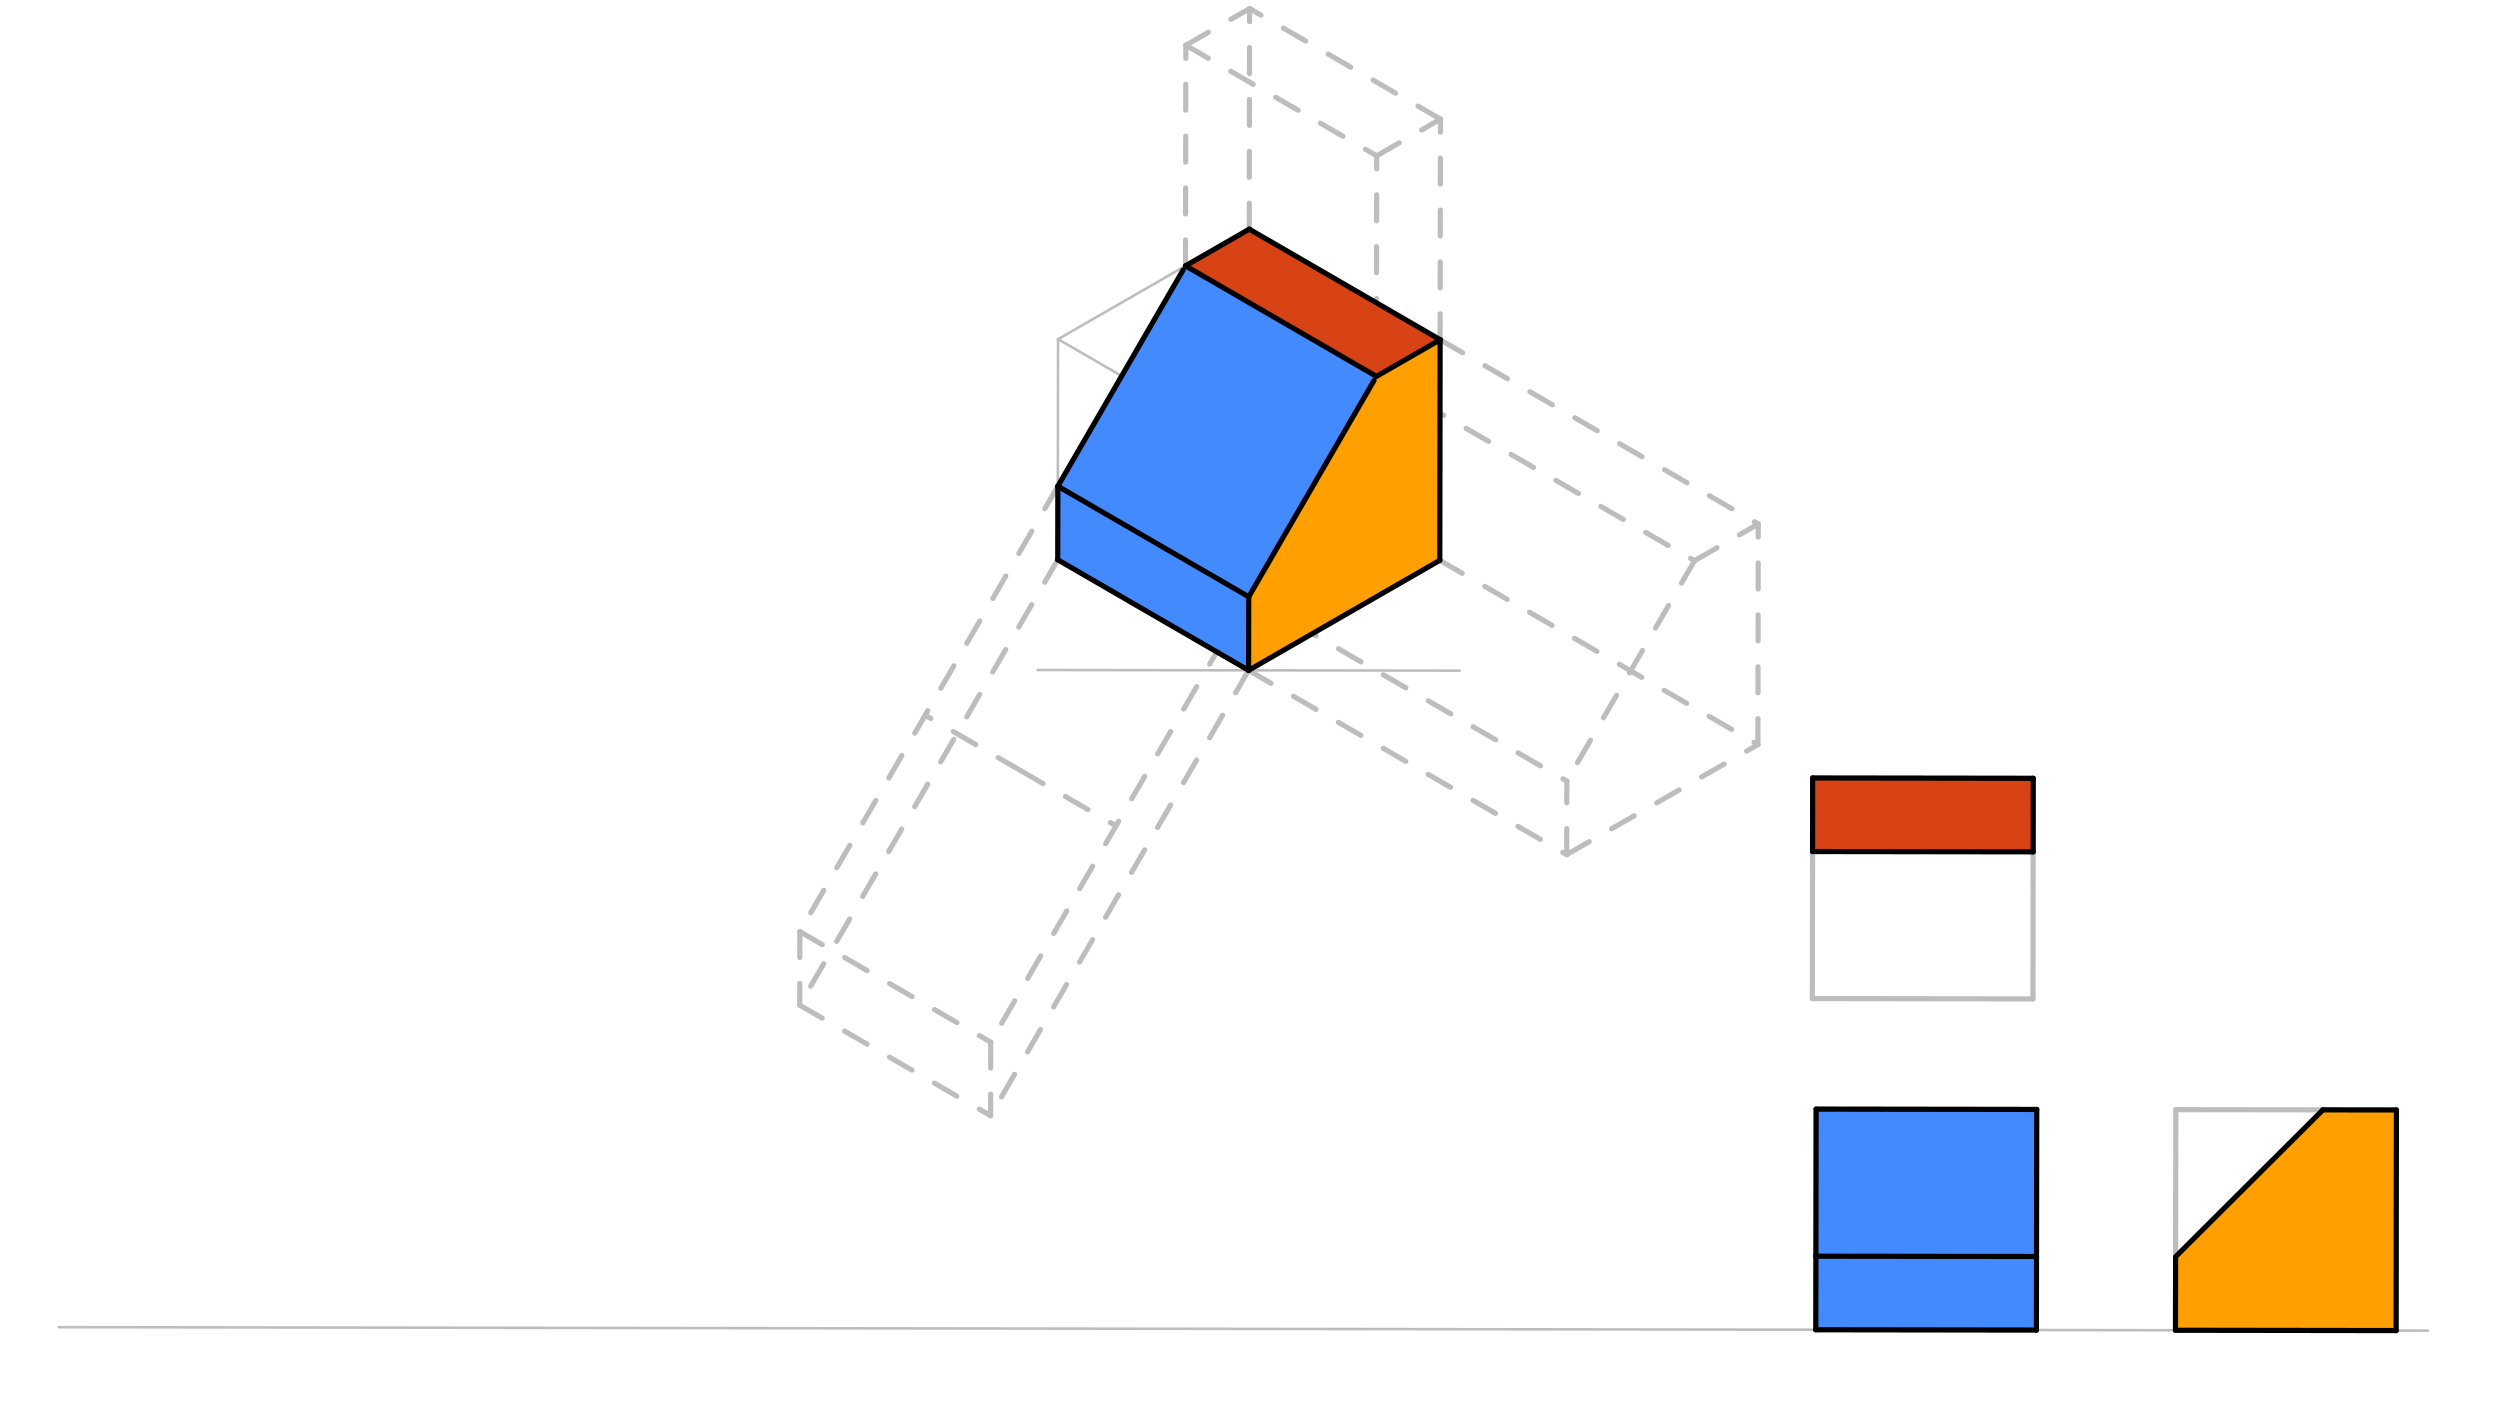<svg xmlns="http://www.w3.org/2000/svg" class="svg--816" height="100%" preserveAspectRatio="xMidYMid meet" viewBox="0 0 963.78 541.417" width="100%"><defs><marker id="marker-arrow" markerHeight="16" markerUnits="userSpaceOnUse" markerWidth="24" orient="auto-start-reverse" refX="24" refY="4" viewBox="0 0 24 8"><path d="M 0 0 L 24 4 L 0 8 z" stroke="inherit"></path></marker></defs><g class="aux-layer--949"><g class="element--733"><line stroke="#BDBDBD" stroke-dasharray="none" stroke-linecap="round" stroke-width="1" x1="22.683" x2="936.016" y1="511.634" y2="512.967"></line></g><g class="element--733"><line stroke="#BDBDBD" stroke-dasharray="none" stroke-linecap="round" stroke-width="1" x1="400.016" x2="562.69" y1="258.3" y2="258.538"></line></g><g class="element--733"><line stroke="#BDBDBD" stroke-dasharray="none" stroke-linecap="round" stroke-width="1" x1="481.353" x2="407.769" y1="258.419" y2="215.792"></line></g><g class="element--733"><line stroke="#BDBDBD" stroke-dasharray="none" stroke-linecap="round" stroke-width="1" x1="407.769" x2="407.893" y1="215.792" y2="130.753"></line></g><g class="element--733"><line stroke="#BDBDBD" stroke-dasharray="none" stroke-linecap="round" stroke-width="1" x1="407.893" x2="481.602" y1="130.753" y2="88.341"></line></g><g class="element--733"><line stroke="#BDBDBD" stroke-dasharray="none" stroke-linecap="round" stroke-width="1" x1="481.602" x2="555.186" y1="88.341" y2="130.968"></line></g><g class="element--733"><line stroke="#BDBDBD" stroke-dasharray="none" stroke-linecap="round" stroke-width="1" x1="555.186" x2="555.062" y1="130.968" y2="216.007"></line></g><g class="element--733"><line stroke="#BDBDBD" stroke-dasharray="none" stroke-linecap="round" stroke-width="1" x1="481.353" x2="555.062" y1="258.419" y2="216.007"></line></g><g class="element--733"><line stroke="#BDBDBD" stroke-dasharray="none" stroke-linecap="round" stroke-width="1" x1="481.353" x2="481.478" y1="258.419" y2="173.38"></line></g><g class="element--733"><line stroke="#BDBDBD" stroke-dasharray="none" stroke-linecap="round" stroke-width="1" x1="481.478" x2="407.893" y1="173.38" y2="130.753"></line></g><g class="element--733"><line stroke="#BDBDBD" stroke-dasharray="none" stroke-linecap="round" stroke-width="1" x1="481.478" x2="555.186" y1="173.38" y2="130.968"></line></g><g class="element--733"><line stroke="#BDBDBD" stroke-dasharray="none" stroke-linecap="round" stroke-width="2" x1="700.015" x2="700.139" y1="512.623" y2="427.583"></line></g><g class="element--733"><line stroke="#BDBDBD" stroke-dasharray="none" stroke-linecap="round" stroke-width="2" x1="700.139" x2="785.178" y1="427.583" y2="427.707"></line></g><g class="element--733"><line stroke="#BDBDBD" stroke-dasharray="none" stroke-linecap="round" stroke-width="2" x1="785.178" x2="785.054" y1="427.707" y2="512.747"></line></g><g class="element--733"><line stroke="#BDBDBD" stroke-dasharray="none" stroke-linecap="round" stroke-width="2" x1="785.054" x2="700.015" y1="512.747" y2="512.623"></line></g><g class="element--733"><line stroke="#BDBDBD" stroke-dasharray="none" stroke-linecap="round" stroke-width="2" x1="838.681" x2="838.805" y1="512.825" y2="427.786"></line></g><g class="element--733"><line stroke="#BDBDBD" stroke-dasharray="none" stroke-linecap="round" stroke-width="2" x1="838.805" x2="923.845" y1="427.786" y2="427.91"></line></g><g class="element--733"><line stroke="#BDBDBD" stroke-dasharray="none" stroke-linecap="round" stroke-width="2" x1="923.845" x2="923.721" y1="427.91" y2="512.949"></line></g><g class="element--733"><line stroke="#BDBDBD" stroke-dasharray="none" stroke-linecap="round" stroke-width="2" x1="838.681" x2="923.721" y1="512.825" y2="512.949"></line></g><g class="element--733"><line stroke="#BDBDBD" stroke-dasharray="none" stroke-linecap="round" stroke-width="2" x1="698.683" x2="783.722" y1="384.967" y2="385.091"></line></g><g class="element--733"><line stroke="#BDBDBD" stroke-dasharray="none" stroke-linecap="round" stroke-width="2" x1="698.683" x2="698.807" y1="384.967" y2="299.928"></line></g><g class="element--733"><line stroke="#BDBDBD" stroke-dasharray="none" stroke-linecap="round" stroke-width="2" x1="698.807" x2="783.846" y1="299.928" y2="300.052"></line></g><g class="element--733"><line stroke="#BDBDBD" stroke-dasharray="none" stroke-linecap="round" stroke-width="2" x1="783.722" x2="783.846" y1="385.091" y2="300.052"></line></g><g class="element--733"><line stroke="#BDBDBD" stroke-dasharray="10" stroke-linecap="round" stroke-width="2" x1="481.353" x2="603.994" y1="258.419" y2="329.464"></line></g><g class="element--733"><line stroke="#BDBDBD" stroke-dasharray="10" stroke-linecap="round" stroke-width="2" x1="481.395" x2="604.035" y1="230.073" y2="301.118"></line></g><g class="element--733"><line stroke="#BDBDBD" stroke-dasharray="10" stroke-linecap="round" stroke-width="2" x1="530.616" x2="653.257" y1="145.105" y2="216.15"></line></g><g class="element--733"><line stroke="#BDBDBD" stroke-dasharray="10" stroke-linecap="round" stroke-width="2" x1="555.186" x2="677.826" y1="130.968" y2="202.013"></line></g><g class="element--733"><line stroke="#BDBDBD" stroke-dasharray="10" stroke-linecap="round" stroke-width="2" x1="555.062" x2="677.702" y1="216.007" y2="287.052"></line></g><g class="element--733"><line stroke="#BDBDBD" stroke-dasharray="10" stroke-linecap="round" stroke-width="2" x1="457.032" x2="457.156" y1="102.478" y2="17.439"></line></g><g class="element--733"><line stroke="#BDBDBD" stroke-dasharray="10" stroke-linecap="round" stroke-width="2" x1="481.602" x2="481.726" y1="88.341" y2="3.301"></line></g><g class="element--733"><line stroke="#BDBDBD" stroke-dasharray="10" stroke-linecap="round" stroke-width="2" x1="555.186" x2="555.31" y1="130.968" y2="45.928"></line></g><g class="element--733"><line stroke="#BDBDBD" stroke-dasharray="10" stroke-linecap="round" stroke-width="2" x1="530.616" x2="530.741" y1="145.105" y2="60.066"></line></g><g class="element--733"><line stroke="#BDBDBD" stroke-dasharray="10" stroke-linecap="round" stroke-width="2" x1="407.769" x2="308.306" y1="215.792" y2="387.488"></line></g><g class="element--733"><line stroke="#BDBDBD" stroke-dasharray="10" stroke-linecap="round" stroke-width="2" x1="407.811" x2="308.347" y1="187.446" y2="359.142"></line></g><g class="element--733"><line stroke="#BDBDBD" stroke-dasharray="10" stroke-linecap="round" stroke-width="2" x1="481.395" x2="381.931" y1="230.073" y2="401.769"></line></g><g class="element--733"><line stroke="#BDBDBD" stroke-dasharray="10" stroke-linecap="round" stroke-width="2" x1="481.353" x2="381.89" y1="258.419" y2="430.115"></line></g><g class="element--733"><line stroke="#BDBDBD" stroke-dasharray="10" stroke-linecap="round" stroke-width="2" x1="308.306" x2="381.89" y1="387.488" y2="430.115"></line></g><g class="element--733"><line stroke="#BDBDBD" stroke-dasharray="10" stroke-linecap="round" stroke-width="2" x1="308.347" x2="381.931" y1="359.142" y2="401.769"></line></g><g class="element--733"><line stroke="#BDBDBD" stroke-dasharray="10" stroke-linecap="round" stroke-width="2" x1="308.347" x2="308.306" y1="359.142" y2="387.488"></line></g><g class="element--733"><line stroke="#BDBDBD" stroke-dasharray="10" stroke-linecap="round" stroke-width="2" x1="381.931" x2="381.89" y1="401.769" y2="430.115"></line></g><g class="element--733"><line stroke="#BDBDBD" stroke-dasharray="10" stroke-linecap="round" stroke-width="2" x1="393.45" x2="356.658" y1="297.06" y2="275.746"></line></g><g class="element--733"><line stroke="#BDBDBD" stroke-dasharray="10" stroke-linecap="round" stroke-width="2" x1="393.45" x2="430.242" y1="297.06" y2="318.374"></line></g><g class="element--733"><line stroke="#BDBDBD" stroke-dasharray="10" stroke-linecap="round" stroke-width="2" x1="603.994" x2="604.035" y1="329.464" y2="301.118"></line></g><g class="element--733"><line stroke="#BDBDBD" stroke-dasharray="10" stroke-linecap="round" stroke-width="2" x1="603.994" x2="677.702" y1="329.464" y2="287.052"></line></g><g class="element--733"><line stroke="#BDBDBD" stroke-dasharray="10" stroke-linecap="round" stroke-width="2" x1="677.702" x2="677.826" y1="287.052" y2="202.013"></line></g><g class="element--733"><line stroke="#BDBDBD" stroke-dasharray="10" stroke-linecap="round" stroke-width="2" x1="653.257" x2="677.826" y1="216.15" y2="202.013"></line></g><g class="element--733"><line stroke="#BDBDBD" stroke-dasharray="10" stroke-linecap="round" stroke-width="2" x1="653.257" x2="604.035" y1="216.15" y2="301.118"></line></g><g class="element--733"><line stroke="#BDBDBD" stroke-dasharray="10" stroke-linecap="round" stroke-width="2" x1="457.156" x2="530.741" y1="17.439" y2="60.066"></line></g><g class="element--733"><line stroke="#BDBDBD" stroke-dasharray="10" stroke-linecap="round" stroke-width="2" x1="555.31" x2="481.726" y1="45.928" y2="3.301"></line></g><g class="element--733"><line stroke="#BDBDBD" stroke-dasharray="10" stroke-linecap="round" stroke-width="2" x1="530.741" x2="555.31" y1="60.066" y2="45.928"></line></g><g class="element--733"><line stroke="#BDBDBD" stroke-dasharray="10" stroke-linecap="round" stroke-width="2" x1="457.156" x2="481.726" y1="17.439" y2="3.301"></line></g></g><g class="main-layer--75a"><g class="element--733"><g fill="#448aff" opacity="1"><path d="M 407.769 215.792 L 481.353 258.419 L 481.395 230.073 L 530.616 145.105 L 457.032 102.478 L 407.811 187.446 L 407.769 215.792 Z" stroke="none"></path></g></g><g class="element--733"><g fill="#448aff" opacity="1"><path d="M 700.139 427.583 L 700.015 512.623 L 785.054 512.747 L 785.178 427.707 L 700.139 427.583 Z" stroke="none"></path></g></g><g class="element--733"><g fill="#FFA000" opacity="1"><path d="M 481.353 258.419 L 555.062 216.007 L 555.186 130.968 L 530.616 145.105 L 481.395 230.073 L 481.353 258.419 Z" stroke="none"></path></g></g><g class="element--733"><g fill="#FFA000" opacity="1"><path d="M 895.498 427.868 L 839.293 483.91 L 838.681 512.825 L 923.721 512.949 L 923.845 427.91 L 895.498 427.868 Z" stroke="none"></path></g></g><g class="element--733"><g fill="#D84315" opacity="1"><path d="M 530.616 145.105 L 555.186 130.968 L 481.602 88.341 L 457.032 102.478 L 530.616 145.105 Z" stroke="none"></path></g></g><g class="element--733"><g fill="#D84315" opacity="1"><path d="M 698.807 299.928 L 698.766 328.274 L 783.805 328.398 L 783.846 300.052 L 698.807 299.928 Z" stroke="none"></path></g></g><g class="element--733"><line stroke="#000000" stroke-dasharray="none" stroke-linecap="round" stroke-width="2" x1="698.807" x2="698.766" y1="299.928" y2="328.274"></line></g><g class="element--733"><line stroke="#000000" stroke-dasharray="none" stroke-linecap="round" stroke-width="2" x1="698.766" x2="783.805" y1="328.274" y2="328.398"></line></g><g class="element--733"><line stroke="#000000" stroke-dasharray="none" stroke-linecap="round" stroke-width="2" x1="698.807" x2="783.846" y1="299.928" y2="300.052"></line></g><g class="element--733"><line stroke="#000000" stroke-dasharray="none" stroke-linecap="round" stroke-width="2" x1="783.846" x2="783.805" y1="300.052" y2="328.398"></line></g><g class="element--733"><line stroke="#000000" stroke-dasharray="none" stroke-linecap="round" stroke-width="2" x1="700.015" x2="700.056" y1="512.623" y2="484.276"></line></g><g class="element--733"><line stroke="#000000" stroke-dasharray="none" stroke-linecap="round" stroke-width="2" x1="700.056" x2="785.096" y1="484.276" y2="484.4"></line></g><g class="element--733"><line stroke="#000000" stroke-dasharray="none" stroke-linecap="round" stroke-width="2" x1="785.096" x2="785.054" y1="484.4" y2="512.747"></line></g><g class="element--733"><line stroke="#000000" stroke-dasharray="none" stroke-linecap="round" stroke-width="2" x1="785.054" x2="700.015" y1="512.747" y2="512.623"></line></g><g class="element--733"><line stroke="#000000" stroke-dasharray="none" stroke-linecap="round" stroke-width="2" x1="838.681" x2="838.723" y1="512.825" y2="484.479"></line></g><g class="element--733"><line stroke="#000000" stroke-dasharray="none" stroke-linecap="round" stroke-width="2" x1="923.845" x2="895.498" y1="427.91" y2="427.868"></line></g><g class="element--733"><line stroke="#000000" stroke-dasharray="none" stroke-linecap="round" stroke-width="2" x1="895.498" x2="839.293" y1="427.868" y2="483.91"></line></g><g class="element--733"><line stroke="#000000" stroke-dasharray="none" stroke-linecap="round" stroke-width="2" x1="923.845" x2="923.721" y1="427.91" y2="512.949"></line></g><g class="element--733"><line stroke="#000000" stroke-dasharray="none" stroke-linecap="round" stroke-width="2" x1="923.721" x2="838.681" y1="512.949" y2="512.825"></line></g><g class="element--733"><line stroke="#000000" stroke-dasharray="none" stroke-linecap="round" stroke-width="2" x1="785.096" x2="785.178" y1="484.4" y2="427.707"></line></g><g class="element--733"><line stroke="#000000" stroke-dasharray="none" stroke-linecap="round" stroke-width="2" x1="785.178" x2="700.139" y1="427.707" y2="427.583"></line></g><g class="element--733"><line stroke="#000000" stroke-dasharray="none" stroke-linecap="round" stroke-width="2" x1="700.139" x2="700.056" y1="427.583" y2="484.276"></line></g><g class="element--733"><line stroke="#000000" stroke-dasharray="none" stroke-linecap="round" stroke-width="2" x1="481.353" x2="555.062" y1="258.419" y2="216.007"></line></g><g class="element--733"><line stroke="#000000" stroke-dasharray="none" stroke-linecap="round" stroke-width="2" x1="481.353" x2="407.769" y1="258.419" y2="215.792"></line></g><g class="element--733"><line stroke="#000000" stroke-dasharray="none" stroke-linecap="round" stroke-width="2" x1="407.769" x2="407.811" y1="215.792" y2="187.446"></line></g><g class="element--733"><line stroke="#000000" stroke-dasharray="none" stroke-linecap="round" stroke-width="2" x1="555.062" x2="555.186" y1="216.007" y2="130.968"></line></g><g class="element--733"><line stroke="#000000" stroke-dasharray="none" stroke-linecap="round" stroke-width="2" x1="555.186" x2="481.602" y1="130.968" y2="88.341"></line></g><g class="element--733"><line stroke="#000000" stroke-dasharray="none" stroke-linecap="round" stroke-width="2" x1="481.602" x2="457.032" y1="88.341" y2="102.478"></line></g><g class="element--733"><line stroke="#000000" stroke-dasharray="none" stroke-linecap="round" stroke-width="2" x1="457.032" x2="530.616" y1="102.478" y2="145.105"></line></g><g class="element--733"><line stroke="#000000" stroke-dasharray="none" stroke-linecap="round" stroke-width="2" x1="530.616" x2="555.186" y1="145.105" y2="130.968"></line></g><g class="element--733"><line stroke="#000000" stroke-dasharray="none" stroke-linecap="round" stroke-width="2" x1="481.353" x2="481.395" y1="258.419" y2="230.073"></line></g><g class="element--733"><line stroke="#000000" stroke-dasharray="none" stroke-linecap="round" stroke-width="2" x1="407.811" x2="456.121" y1="187.446" y2="104.05"></line></g><g class="element--733"><line stroke="#000000" stroke-dasharray="none" stroke-linecap="round" stroke-width="2" x1="407.811" x2="481.395" y1="187.446" y2="230.073"></line></g><g class="element--733"><line stroke="#000000" stroke-dasharray="none" stroke-linecap="round" stroke-width="2" x1="481.395" x2="529.706" y1="230.073" y2="146.677"></line></g></g><g class="snaps-layer--ac6"></g><g class="temp-layer--52d"></g></svg>